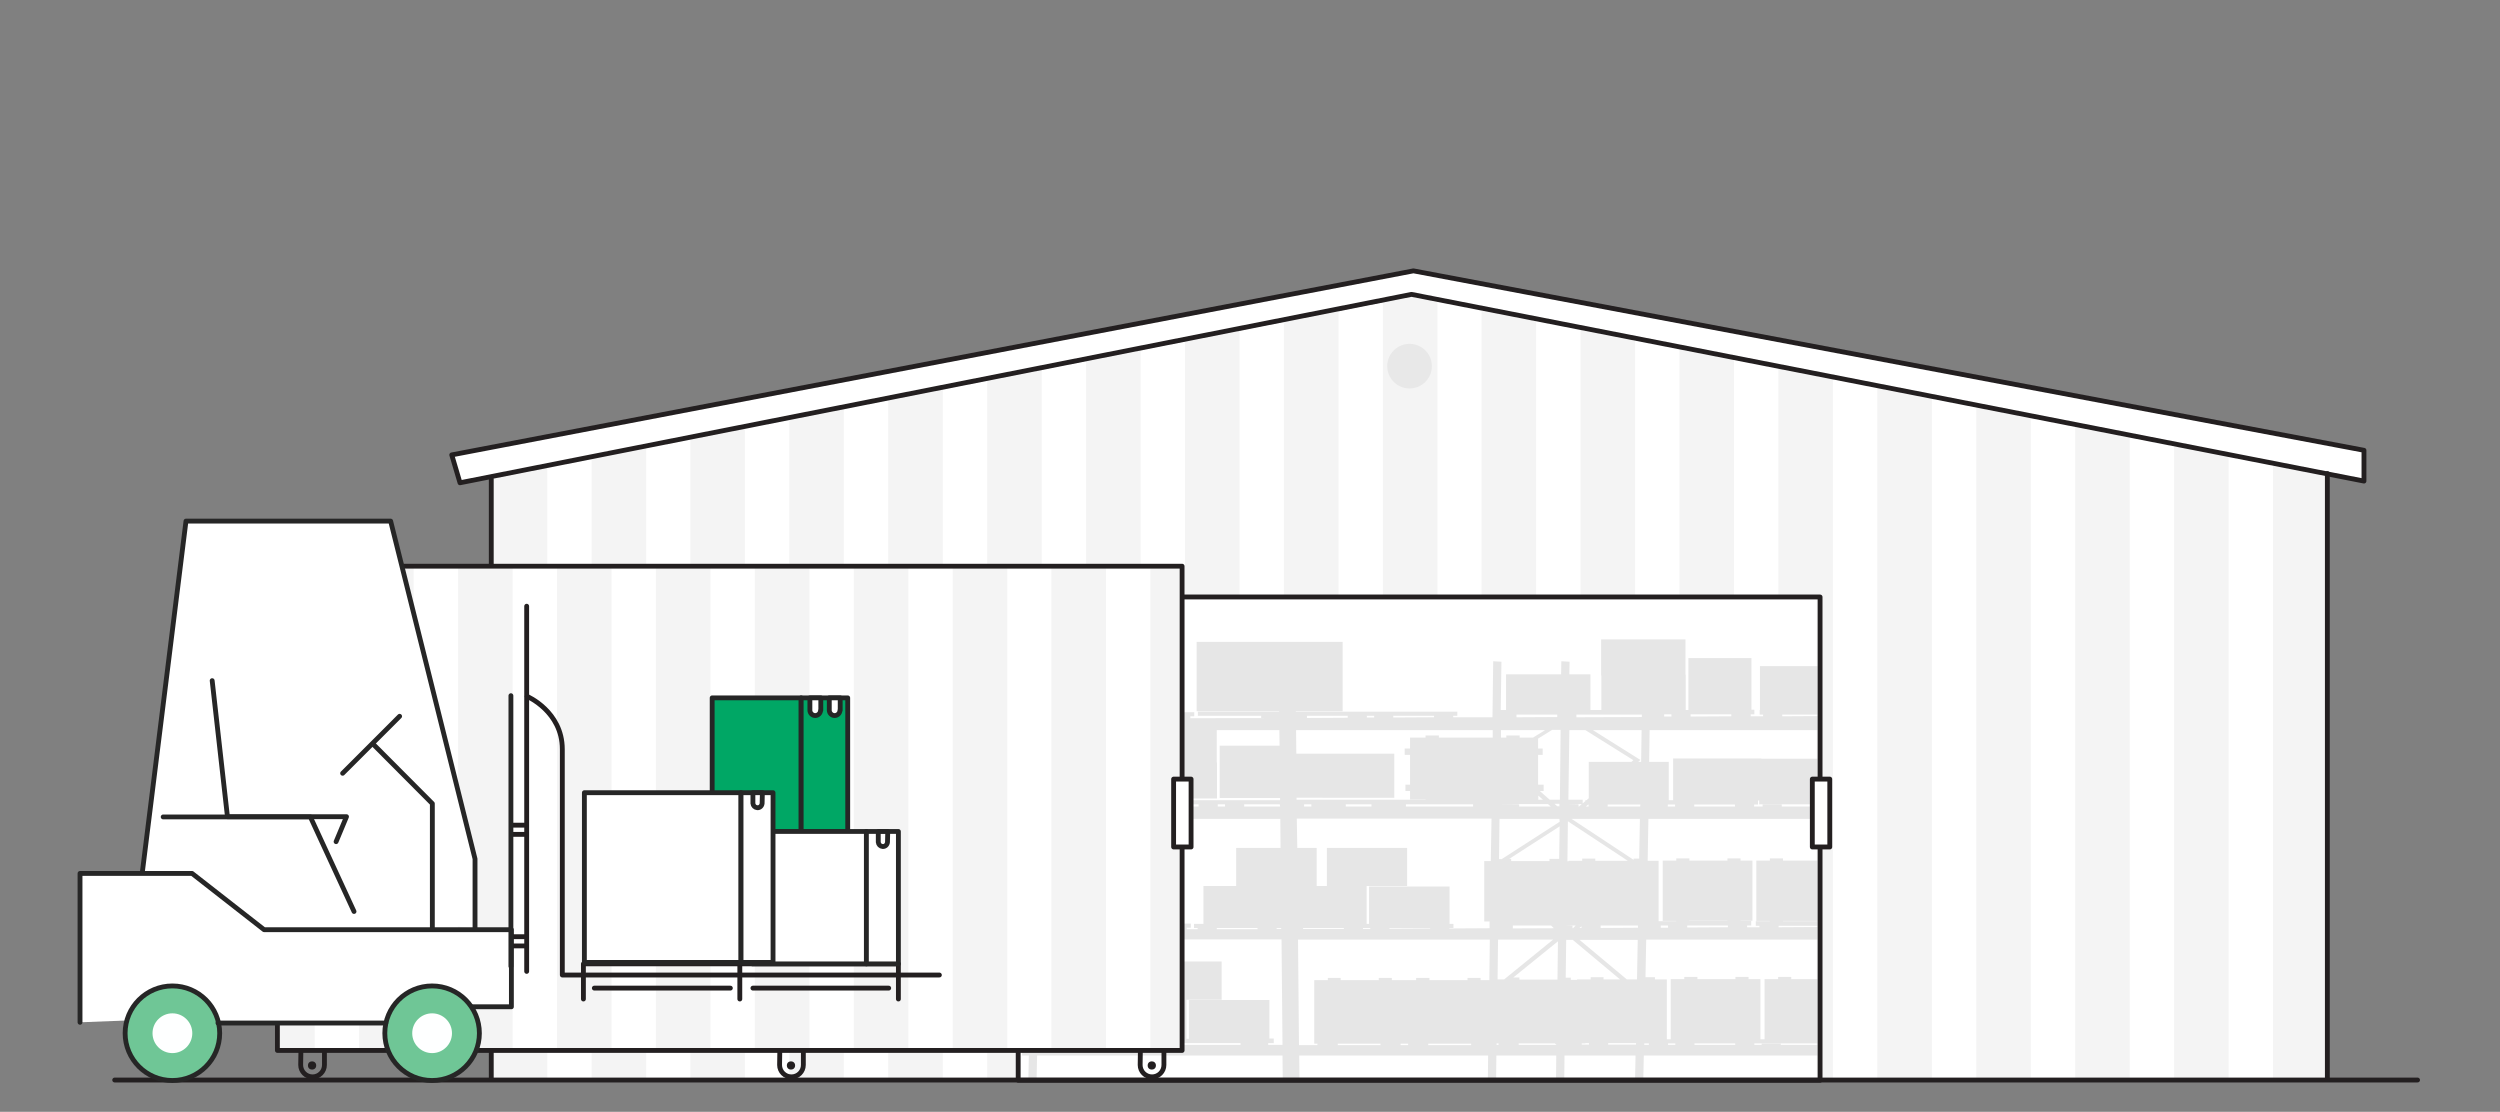 <?xml version="1.0" encoding="UTF-8"?> <svg xmlns="http://www.w3.org/2000/svg" xmlns:xlink="http://www.w3.org/1999/xlink" version="1.1" id="Illustratie" x="0px" y="0px" viewBox="0 0 1031 458.5" style="enable-background:new 0 0 1031 458.5;" xml:space="preserve"><rect x="0" y="0" width="1031" height="458.5" fill="#808080" stroke="none"/> <style type="text/css"> .st0{fill:#FFFFFF;} .st1{fill:#F4F4F4;} .st2{clip-path:url(#SVGID_00000082341688272449215870000007135777803768942739_);} .st3{fill:#E6E6E6;} .st4{fill:none;stroke:#231F20;stroke-width:2;stroke-linecap:round;stroke-linejoin:round;} .st5{fill:#FFFFFF;stroke:#231F20;stroke-width:2;stroke-linecap:round;stroke-linejoin:round;} .st6{fill:#E8E8E8;} .st7{fill:#231F20;} .st8{clip-path:url(#SVGID_00000115477326192996386670000008814411839359901061_);} .st9{fill:#FFFFFF;stroke:#262626;stroke-width:2;stroke-linecap:round;stroke-linejoin:round;} .st10{fill:#00A765;stroke:#262626;stroke-width:2;stroke-linecap:round;stroke-linejoin:round;} .st11{fill:none;stroke:#262626;stroke-width:2;stroke-linecap:round;stroke-linejoin:round;} .st12{fill:#6FC696;stroke:#262626;stroke-width:2;stroke-linecap:round;stroke-linejoin:round;} .st13{fill:#FEFFFF;} </style> <g> <polygon class="st0" points="959.9,444.7 959.8,195.9 583.3,122 203.2,197.1 203.2,444.7 "></polygon> <rect x="937.4" y="185.7" class="st1" width="22.5" height="259"></rect> <rect x="896.6" y="177" class="st1" width="22.5" height="267.7"></rect> <rect x="855.8" y="171.4" class="st1" width="22.5" height="273.3"></rect> <rect x="815" y="162" class="st1" width="22.5" height="282.7"></rect> <rect x="774.2" y="157.1" class="st1" width="22.5" height="287.6"></rect> <rect x="733.4" y="146.9" class="st1" width="22.5" height="297.9"></rect> <rect x="692.6" y="138.1" class="st1" width="22.5" height="306.7"></rect> <rect x="651.8" y="132.5" class="st1" width="22.5" height="312.2"></rect> <rect x="611" y="124" class="st1" width="22.5" height="320.7"></rect> <rect x="570.3" y="117.2" class="st1" width="22.5" height="327.5"></rect> <rect x="529.5" y="124.7" class="st1" width="22.5" height="320"></rect> <rect x="488.7" y="131.8" class="st1" width="22.5" height="312.9"></rect> <rect x="447.9" y="141.6" class="st1" width="22.5" height="303.1"></rect> <rect x="407.1" y="146.8" class="st1" width="22.5" height="297.9"></rect> <rect x="366.3" y="157.1" class="st1" width="22.5" height="287.6"></rect> <rect x="325.5" y="162.4" class="st1" width="22.5" height="282.4"></rect> <rect x="284.7" y="170.2" class="st1" width="22.5" height="274.5"></rect> <rect x="244" y="181" class="st1" width="22.5" height="263.7"></rect> <rect x="203.2" y="188.8" class="st1" width="22.5" height="255.9"></rect> <rect x="419.6" y="246.7" class="st0" width="329.6" height="198.3"></rect> <g> <defs> <rect id="SVGID_1_" x="421.5" y="246.7" width="329.6" height="198.3"></rect> </defs> <clipPath id="SVGID_00000045619469318096243330000012500865258602071717_"> <use xlink:href="#SVGID_1_" style="overflow:visible;"></use> </clipPath> <g style="clip-path:url(#SVGID_00000045619469318096243330000012500865258602071717_);"> <path class="st3" d="M287.3,273.5l8.4,171.3h6.9l-0.5-9.5h59.6l-0.1,9.5h3.4l0.1-9.5H393l-0.1,9.5h3.4l0.1-9.5h27.9l-0.2,9.5h3.4 l0.2-9.5h101.2l0.1,9.5h6.9l-0.1-9.5h77.9l-0.1,9.5h3.4l0.1-9.5h24.7l-0.1,9.5h3.4l0.1-9.5h29.3l-0.2,9.5h3.4l0.2-9.5h82.5v9.5 h6.9V432l0.1-158.5h-6.9v1.2h-34.7v18.1h-0.1v1.9h34.7v0.6h-0.7v-0.6h-7.9v0.6l-16.8,0.1v-0.7h-7.9v0.7h-5.1v-0.8h-8v0.8 l-16.8,0.1v-0.9h-7.9v0.9h-3v-0.9h37.2v-1.9h-1.2v-21.3h-26v21.4h-1.1v-14.5h-0.1v-14.6h-34.8v14.9h0.1v14.2h-4.5v-14.7h-8.7 l0.1-5.2l-3.4-0.2l-0.1,5.4h-22.7v14.7h-2.2l0.3-19.9l-3.4-0.2l-0.3,23.1l-16.2,0v-0.7h-7.9v0.7l-16.8,0.1v-0.8h-7.9v0.8h-3v-0.8 h-7.9v0.9l-16.8,0.1v-0.9h-4.6l0,0H601v-1.7h-35.7h-30.9v-0.2h19.3v-28.6h-60.2v28.6h34v0.2h-33.5v1.7h33.5l0,0h-7.4v0.9h7.4 l-36.6,0.1v-0.8H483v0.8l-16.8,0.1v-0.9h-7.9v0.9l-28.1,0.1v-0.1h0.4v-0.9h-0.4l0,0h26.6h35.7v-1.7h-62.3v-0.8h14.6v-28.5h-60.2 v28.6H395v0.8h-9.5v0.5l0,0v1.2h9.5v1.1l-27.9,0.1v-0.9h1.6V294h-1.5l0.3-22.2h-0.8v-6.9h-60.2v28.6h57.3v0.5H333h-35.7v1.7h66.3 l0,0h-4.5v0.9l-63.9,0.2l-1.2-23.6L287.3,273.5z M760.5,312.9h-34.1v-0.1h-36.4V330h-1.8v-15.8h-8.1l0.2-13.1h80.1L760.5,312.9z M760.5,332.6h-1v-0.8h-7.9v0.8h-16.8v-0.8h-7.9v0.8h-3.5v-0.8h-7.9v0.8h-16.8v-0.8h-7.9v0.8h-3v-0.8h-7.9l0,0h9.5H725v-0.7l0,0 V331l0,0v-0.2l0,0l0,0l0,0v-0.3l0,0l0,0l0,0v-0.4h0.5v0.4l0,0v1.2h35L760.5,332.6z M760.5,382.3h-2.3v-0.5h-7.9v0.5l-16.8,0.1 v-0.6h-7.9v0.6h-5.1v-0.7h-7.9v0.7l-16.8,0.1v-0.8h-7.9v0.9h-3v-0.9h1.6h35.7v-1.9h-4.4v-0.1h4.9v-24.8h-4.9V354h-5.4v0.9h-15.7 V354h-5.4v0.9h-5.6v24.9h5.6v0.1h-5.5l0,0h-1.8V355h-4.5l0.3-17.3h80.8v17.2h-4v-0.9H751v0.9h-15.7v-0.9h-5.4v0.9h-5.6v24.9h5.6 v0.1h-5.8v1.9h35.7v-1.9h-3.4v-0.1h4.1L760.5,382.3z M735.3,379.9v-0.1H751v0.1H735.3z M711.2,379.7h1.2v0.1h-15.8v-0.1 L711.2,379.7z M760.5,403.8h-0.6v-0.9h-5.4v0.9h-15.8v-0.9h-5.4v0.9h-5.6v24.8H726v-24.8h-4.9v-0.9h-5.4v0.9H700v-0.9h-5.4v0.9 H689v24.8h-1.6v-24.7h-4.9V403h-3.9l0.3-15.5h81.7L760.5,403.8z M678.1,430.9v-0.6h82.4v0.6h-1.4v-0.5h-7.9v0.5h-16.8v-0.5h-7.9 v0.5h-3v-0.6h-7.9v0.6h-16.8v-0.6h-7.9v0.6h-3v-0.6h-7.9v0.6L678.1,430.9z M646,381.7h3.8l-1.1,1.1h-0.2v-1L646,381.7L646,381.7z M646.6,338.7l24.7,16.3h-13.4v-0.9h-5.4v0.9h-5.6v0.2h-0.5L646.6,338.7z M652.2,382v0.7h3.8h-4.6L652.2,382z M646.7,331.6h5.6 l-1.1,1h-4.5l0,0h4.3v-0.9L646.7,331.6L646.7,331.6z M647.2,301.1h6.6l19.8,12.4l-0.8,0.7h-17.6v15l-0.9,0.8h-0.5v0.4l-1.1,0.9 v-1.5h-5.9L647.2,301.1z M677.1,295.7l-27,0.1v-1.1h1.6l0,0h0.7l0,0h24.7L677.1,295.7z M676.8,314.2h-1.2l0.9-0.8l-19.6-12.3H677 L676.8,314.2z M676.5,330H657l0,0H676.5z M676.4,332.6h-13.4v-0.8h-7.9v0.8H654l1-0.8h21.5L676.4,332.6z M676,354.1h-2.3v0.5 l-25.6-16.9h28.2L676,354.1z M675.5,382.6l-15.4,0.1v-1h15.4L675.5,382.6z M675.1,403.9h-4.2l-19.5-16.3h24L675.1,403.9z M649.7,430.3L649.7,430.3h4.1v-0.1h20.9v0.6h-11.5v-0.6h-7.9v0.6h-3v-0.6L649.7,430.3z M647.7,403.2h-2l0.2-15.6h2.7l19.5,16.3 h-6.8V403H656v0.9h-5.6v0.2h-2.6V403.2z M645.3,430.3L645.3,430.3L645.3,430.3z M617.8,387.5h22.7l-19.2,15.6l0,0l0,0l-1,0.8 h-2.7L617.8,387.5z M617.9,381.7h21.8l1,1v0.1h0.1l-22.8,0.1l0,0h5.9v-1.2L617.9,381.7L617.9,381.7z M618.6,331.6h19.8l1.1,1 h-20.8l0,0h7.8v-0.9L618.6,331.6L618.6,331.6z M634.4,329.8v-1.7l1.9,1.7h-9.7l0,0L634.4,329.8z M618.6,329.8h2.6l0,0H618.6 L618.6,329.8z M619,301.1h18.2l-5,3.1h-5.5v-0.9h-5.5v0.9H619L619,301.1z M619.1,295.8L619.1,295.8z M643.8,295.7l-18.4,0.1v-1.1 h18.4l0,0h-1.6v1.1L643.8,295.7L643.8,295.7z M643.3,329.8h-4.2l-4.1-3.6h1.6v-2.6h-2.3v-12.3h1.9v-2.6h-1.9v-4.1l5.8-3.6h3.5 L643.3,329.8z M643.3,332.5h-1.1l-1.1-1h2.2l0,0h-0.2v0.9L643.3,332.5L643.3,332.5z M643.2,338.9l-23.9,15.4h-1.1l0.2-16.6h24.7 L643.2,338.9z M643,354.2h-4v0.9h-15.8v-0.9h-0.8l20.8-13.4L643,354.2z M642.6,381.7h-0.3l0,0H642.6L642.6,381.7z M642.3,404 h-15.7v-0.9h-2.5l18.4-14.9L642.3,404z M617.2,430.9v-0.6h24l0.7,0.6l0,0h-15.6v-0.6H618v0.6L617.2,430.9z M615.2,329.9h-21.8 l0,0H615.2z M535.3,387.5h79.1l-0.2,16.7h-3.6v-0.9h-5.4v0.9h-15.7v-0.9H584v0.9h-10v-0.9h-5.4v0.9h-15.7v-0.9h-5.3v0.9h-5.6 v24.5l0,0v1.7h37.3h34.6h-7.2v0.6H589v-0.6h-8.3v0.6h-3.1v-0.6h-8.3v0.6h-17.6v-0.6h-8.4v0.6h-7.6L535.3,387.5z M534.8,337.6 h80.3l-0.3,17.5h-2.7V380h2.2v1.6l0,0v1.2l-16.6,0.1v-0.3h-7.9v0.3l-16.8,0.1v-0.3h-7.9v0.4h-3v-0.4h-7.9v0.4h-16.8v-0.4h26.3 h35.7v-1.7h-1.6v-15.4h-33.2V381h-1v-15.6h16.7v-15.7h-33.1v15.7H543v-15.7h-8L534.8,337.6z M534.8,331.7h80.4l0,0h-7.7v0.9h7.7 l0,0h-35.4v-0.9h-7.9l0,0h-6.3v0.9H555v-0.9h-7.9l0,0h-6.3v0.9h-3v-0.9H534.8L534.8,331.7z M534.5,301.1h81.1v3.1h-22.2v-0.9 h-5.5v0.9h-6.4v4.5h-2.2v2.6h2.2v12.3h-1.9v2.6h1.9v3.5h6.4v0.1h-42.3l0,0h-10.9v-0.8H575v-18.2h-40.4L534.5,301.1z M527.9,332.6 h-14.8v-0.9h-7.9v0.9h-3v-0.9h-7.9v0.9h-16.8v-0.9h-7.9v0.9h-40v-1h37v-1.7h-36.9V329h33v-14.8h-32.7l0.2-13.1h36.8v13.6h0.1 v14.6h34.8v-14.8h-0.1v-13.4h25.8l0.1,6.4H503v21.6h24.9v0.9h-24.2h-35.7v0.5l0,0v1.2h59.8L527.9,332.6z M528.4,383.1h-1.9v-0.4 h-7.9v0.5h-16.8v-0.5h-7.9v0.5h-4.5v-0.6h-7.9v0.6h-16.8v-0.6h-7.9v0.7h-3v-0.7h-7.9v0.7h-16.8v-0.7h26.3h35.7v-1.7h-62.2v-0.3 h31.9V365h16.8v-15.7h-33.2v15.7h-4.3v-15.7h-10.7l0.2-11.6H528l0.1,12h-18.3v15.7h-13.5V381h-3.9v0.5l0,0v1.2h35.9L528.4,383.1z M427.8,430.2L427.8,430.2h43.1v-1.8h3v1.8h51.4v-1.9h-1.8v-15.9h-33.2v16h-1v-16.1h14.5v-15.8h-33.2v15.7h-1v-15.6h-33.2v15.5 h-1v-15.6h-7l0.2-9.1h99.9l0.4,43.5H523v-0.7h-11.4v0.7h-24.2v-0.8h-11.4v0.8h-7.3v-0.8h-11.4v0.9h-24.2v-0.9L427.8,430.2z M456.1,412.4v16h-1v-15.9L456.1,412.4z M397.2,382.6h1.3l-0.8,0.8h-0.5L397.2,382.6z M397.2,380.6h3.3l-0.3,0.3h-3V380.6z M397.8,339.6l14.5,9.6h-5.6v15.7h-9.3L397.8,339.6z M397.9,332.5h2.9l-0.1,0.1L397.9,332.5L397.9,332.5z M397.9,331.6h4l0,0 H397.9L397.9,331.6z M398.1,314.1h12.1v-8.8l13,8.1l-0.8,0.7L398.1,314.1L398.1,314.1z M426.8,293.7h-28.3v-0.8h28.4L426.8,293.7 z M426.7,296.4l-28.3,0.1v-1.1h24.2v0.9L426.7,296.4L426.7,296.4z M426.4,314.1h-1.2l0.9-0.8l-15.9-10v-2.3h16.5L426.4,314.1z M426.1,332.6h-22.6l0.1-0.1h0.9v-0.8l0.2-0.1h21.4l0,0h-4.8v0.9h4.7L426.1,332.6z M425.8,349.2h-10.5l-17.5-11.5l0,0H426 L425.8,349.2z M425.2,380.9H403l0.3-0.3h22V380.9z M425.2,382.6H421v0.7h-3v-0.7H410v0.7h-9.6l0.8-0.7L425.2,382.6L425.2,382.6z M424.9,396.6H412l-10.9-9.1h24L424.9,396.6z M421.1,412.4h0.7v16h-1.5v-15.3L421.1,412.4z M398.2,431.2l1.2-0.9h24.9l0,0h-2.7 v0.9h-4.3v-0.9h-11.4v0.9H398.2z M396.7,412.2L396.7,412.2l3.9-0.1v-15.8h-3.7l0.1-8.9h1.2l10.9,9.1h-7v15.6L396.7,412.2z M396.4,430.3L396.4,430.3L396.4,430.3L396.4,430.3z M365.2,428.2h21v-2l1,0.9v1.2L365.2,428.2L365.2,428.2z M365.4,408.8l2,1.7 v1.5h-2.1L365.4,408.8z M365.7,387.5h24.4l-10.9,8.9h-11.7v9.5l-2,1.7L365.7,387.5z M365.8,382.7h1.2v-0.1h4.4v-4.4h3.2V375h-3.2 v-11.3l17.1,17.2h-4.7v1.7h6.4l0,0h-5v0.8h-19.5L365.8,382.7z M377,307.1l-4.2,2.6v-8.6h4.2V307.1z M377,314h-4.2v-2.4l4.2-2.6 L377,314z M386,329.8h-19.4v-0.1h19.3L386,329.8z M388,331.6h-2.4v0.9h3.4l0.1,0.1h-22.6l0,0h0.3l0,0h2v-0.9L388,331.6L388,331.6 z M394.4,314.2v15.7h-5.6l-0.1-0.1h4.7v-15.7h1.3v0.1L394.4,314.2z M394.4,332.6H392l-0.1-0.1h1.7v-0.9h0.8L394.4,332.6z M394.4,337.9l-22.9,14.7v-1.7h-5.2l0.2-13.3h27.9L394.4,337.9z M393.7,380.9h-2.5L371.5,361v-1.2h2.8v-3.3h-2.8v-1.9l22.9-14.7 l-0.4,25h-0.8v15.8h0.6L393.7,380.9z M393.7,383.4l-0.5-0.5v-0.3h0.5L393.7,383.4z M393.5,396.4H382l10.9-8.9h0.7L393.5,396.4z M387.2,412.2v12.6l-1-0.9v-11.8h7.2v0.1L387.2,412.2z M365.1,431.2v-1h2l0,0h1l0,0h22.7l1.1,1h-10.3v-1h-11.4v1L365.1,431.2z M299.7,387.4h62.6L362,412h-9v16.2h8.8v0.1h-45.9v1.9h45.9h-8.2v1h-24.2v-1h-11.5v1h-16L299.7,387.4z M360.3,382.8L360.3,382.8 h2.1l0,0H360.3z M312.6,383.4v-0.6h39.8v0.6h5.1l0,0h-16.8v-0.7h-7.9v0.7h-3v-0.7h-7.9v0.7h-16.8v-0.2h7.5V383.4z M299.5,382.7 L299.5,382.7z M297.3,337.6h65.8l-0.2,13.3h-2.5v-1.1h-7.9v1.1h-1.7h-38.1v-1.1h-7.9v1.1h-6.7L297.3,337.6z M295.5,301h44.2v12.9 h-13.6v15.8h33.2V314h1v15.7h2.9v0.1h-3.6l0,0h-62.4v1.7h35.7h26.2v0.9h4.2l0,0H297L295.5,301z"></path> </g> </g> <line class="st4" x1="47.3" y1="445.4" x2="997" y2="445.4"></line> <polygon class="st5" points="186.3,187.6 582.9,111.7 974.9,185.7 974.9,198.4 582.1,121.4 189.7,199.1 "></polygon> <circle class="st6" cx="581.3" cy="151" r="9.2"></circle> <rect x="419.9" y="246.2" class="st4" width="330.7" height="199.3"></rect> <line class="st4" x1="959.8" y1="195.3" x2="959.8" y2="445"></line> <line class="st4" x1="202.6" y1="197.6" x2="202.6" y2="444.5"></line> <path class="st4" d="M470.2,439.2c0,2.7,2.2,4.9,4.9,4.9c2.7,0,4.9-2.2,4.9-4.9v-13.3h-9.6L470.2,439.2z"></path> <circle class="st7" cx="475" cy="439.4" r="1.7"></circle> <path class="st4" d="M321.5,439.2c0,2.7,2.2,4.9,4.9,4.9c2.7,0,4.9-2.2,4.9-4.9v-13.3h-9.6L321.5,439.2z"></path> <circle class="st7" cx="326.2" cy="439.4" r="1.7"></circle> <path class="st4" d="M124,439.2c0,2.7,2.2,4.9,4.9,4.9c2.7,0,4.9-2.2,4.9-4.9v-13.3h-9.6L124,439.2z"></path> <circle class="st7" cx="128.7" cy="439.4" r="1.7"></circle> <rect x="114.4" y="233.5" class="st0" width="373.1" height="199.7"></rect> <g> <defs> <rect id="SVGID_00000006678621595402932690000000766606637650921139_" x="114.9" y="233.9" width="373.1" height="199.7"></rect> </defs> <clipPath id="SVGID_00000082336705128237507160000001213760318796108733_"> <use xlink:href="#SVGID_00000006678621595402932690000000766606637650921139_" style="overflow:visible;"></use> </clipPath> <g style="clip-path:url(#SVGID_00000082336705128237507160000001213760318796108733_);"> <rect x="474.4" y="129.5" class="st1" width="22.5" height="327.5"></rect> <rect x="433.6" y="137" class="st1" width="22.5" height="320"></rect> <rect x="392.9" y="144" class="st1" width="22.5" height="312.9"></rect> <rect x="352.1" y="153.8" class="st1" width="22.5" height="303.1"></rect> <rect x="311.3" y="159" class="st1" width="22.5" height="297.9"></rect> <rect x="270.5" y="169.3" class="st1" width="22.5" height="287.6"></rect> <rect x="229.7" y="174.6" class="st1" width="22.5" height="282.4"></rect> <rect x="188.9" y="182.4" class="st1" width="22.5" height="274.5"></rect> <rect x="148.1" y="193.3" class="st1" width="22.5" height="263.7"></rect> <rect x="107.3" y="201.1" class="st1" width="22.5" height="255.9"></rect> </g> </g> <rect x="114.4" y="233.5" class="st4" width="373.1" height="199.7"></rect> <rect x="484" y="321.3" class="st5" width="7.2" height="28"></rect> <rect x="747.4" y="321.3" class="st5" width="7.2" height="28"></rect> <rect x="69.1" y="406.9" class="st0" width="100.1" height="15.5"></rect> <rect x="67.5" y="355.3" class="st0" width="120.8" height="38.1"></rect> <polyline class="st9" points="195.9,383.3 195.9,354.2 161.1,214.9 76.7,214.9 58.7,359.7 "></polyline> <polyline class="st9" points="194.8,415.2 210.9,415.2 210.9,383.4 108.9,383.4 79.2,360.2 33,360.2 33,421.6 "></polyline> <rect x="293.7" y="287.8" class="st10" width="36.7" height="55.3"></rect> <rect x="330.4" y="287.8" class="st10" width="19.2" height="55.3"></rect> <path class="st9" d="M338.4,292.9c0,1.2-1,2.2-2.2,2.2s-2.2-1-2.2-2.2v-5.1h4.5V292.9z"></path> <path class="st9" d="M346.4,292.9c0,1.2-1,2.2-2.2,2.2s-2.2-1-2.2-2.2v-5.1h4.5V292.9z"></path> <polyline class="st4" points="240.6,412 240.6,397.5 305.1,397.5 370.5,397.5 370.5,412 "></polyline> <path class="st5" d="M216.3,249.1"></path> <line class="st4" x1="217.2" y1="400.6" x2="217.2" y2="250"></line> <path class="st4" d="M217.4,287.2c0,0,14.5,6.2,14.5,21.8v93.1h155.5"></path> <line class="st4" x1="211.3" y1="340.3" x2="216.5" y2="340.3"></line> <line class="st4" x1="211.3" y1="344.1" x2="216.5" y2="344.1"></line> <line class="st4" x1="211.1" y1="386.3" x2="216.5" y2="386.3"></line> <line class="st4" x1="211.1" y1="390.1" x2="216.5" y2="390.1"></line> <line class="st4" x1="305.1" y1="412" x2="305.1" y2="397.5"></line> <line class="st4" x1="310.5" y1="407.5" x2="366.5" y2="407.5"></line> <line class="st4" x1="245.1" y1="407.5" x2="301.2" y2="407.5"></line> <rect x="310.3" y="342.9" class="st9" width="47" height="54.6"></rect> <rect x="357.3" y="342.9" class="st9" width="13.2" height="54.6"></rect> <path class="st9" d="M366,347.3c-0.1,1.1-1,1.9-2,1.8c-1-0.1-1.7-0.8-1.8-1.8v-4.4h3.9L366,347.3z"></path> <rect x="241" y="326.9" class="st9" width="64.6" height="70"></rect> <rect x="305.6" y="326.9" class="st9" width="13.2" height="70"></rect> <path class="st9" d="M314.3,331.3c-0.1,1.1-1,1.9-2,1.8c-1-0.1-1.7-0.8-1.8-1.8v-4.4h3.9L314.3,331.3z"></path> <line class="st11" x1="210.7" y1="398.5" x2="210.7" y2="286.9"></line> <circle class="st12" cx="178.2" cy="426.1" r="19.5"></circle> <circle class="st13" cx="178.2" cy="426.1" r="8.2"></circle> <circle class="st12" cx="71.1" cy="426.1" r="19.5"></circle> <circle class="st13" cx="71.1" cy="426.1" r="8.2"></circle> <line class="st11" x1="89.9" y1="421.9" x2="159.1" y2="421.9"></line> <polyline class="st11" points="67.3,336.9 128,336.9 146,375.9 "></polyline> <polyline class="st11" points="87.5,280.7 93.8,336.8 142.9,336.8 138.6,347.1 "></polyline> <polyline class="st11" points="154.1,307.1 178.3,331.4 178.3,382.8 "></polyline> <line class="st11" x1="164.8" y1="295.4" x2="141.3" y2="318.9"></line> </g> </svg> 